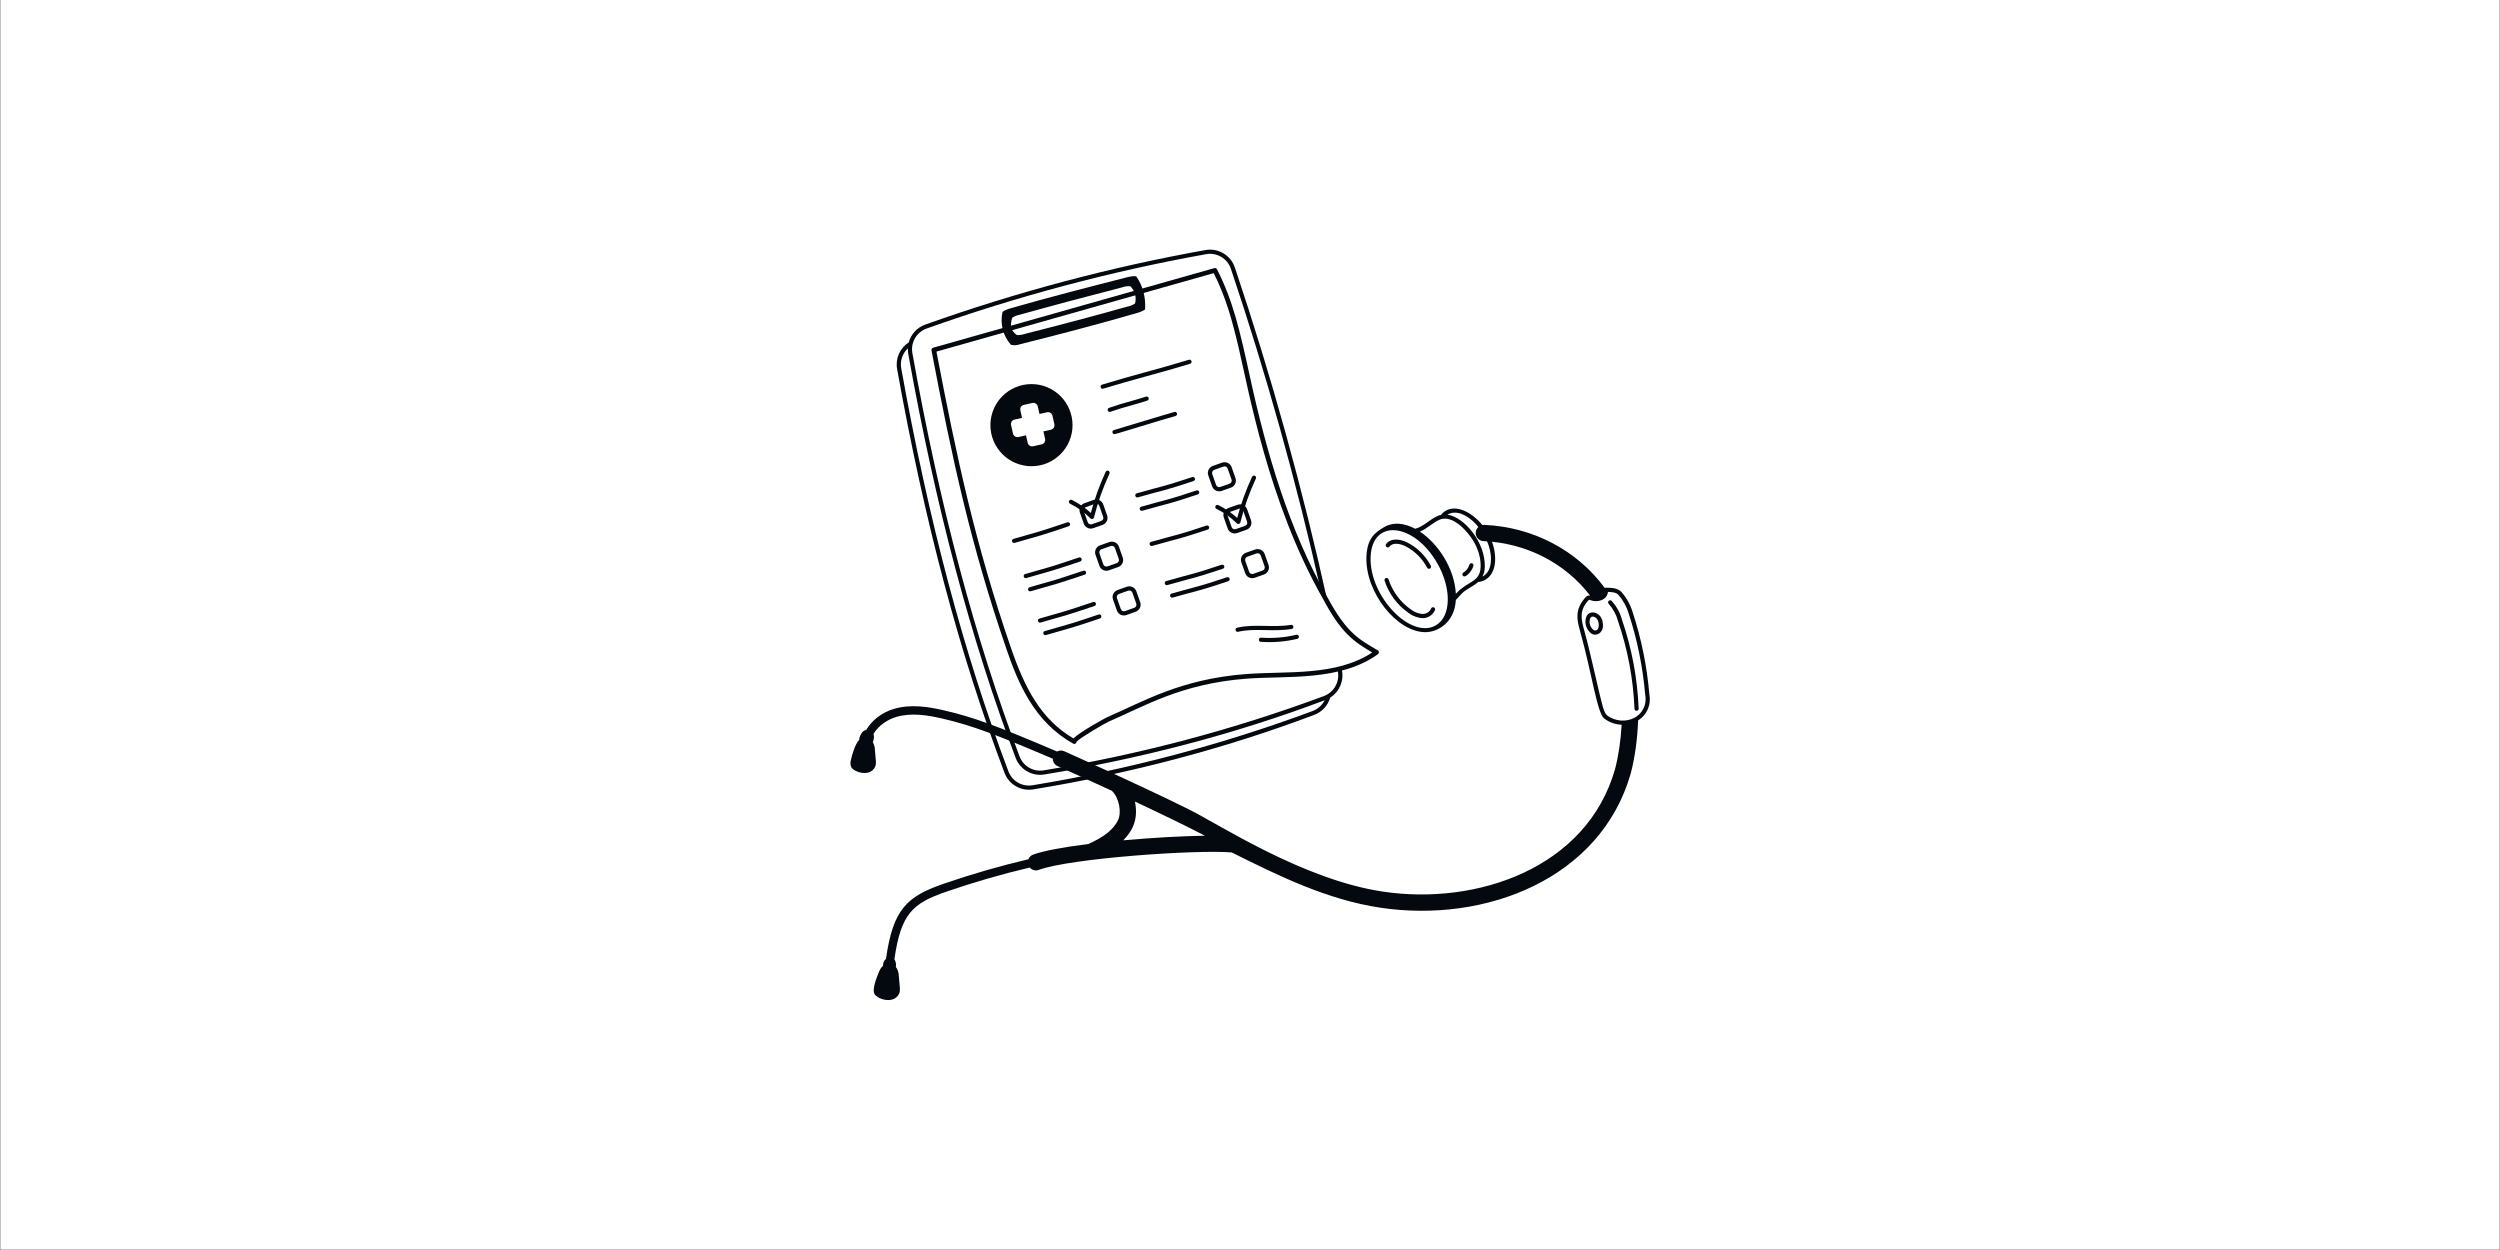 <svg version="1.2" preserveAspectRatio="xMidYMid meet" height="3456" viewBox="0 0 5184 2592" zoomAndPan="magnify" width="6912" xmlns:xlink="http://www.w3.org/1999/xlink" xmlns="http://www.w3.org/2000/svg"><rect x="0" y="0" width="5184" height="2592" fill="#808080" stroke="none"/><g id="24bbb8f761"><path d="M 1 0 L 5183 0 L 5183 2591 L 1 2591 Z M 1 0" style="stroke:none;fill-rule:nonzero;fill:#ffffff;fill-opacity:1;"></path><path d="M 2781.773 1385.676 C 2778.977 1386.414 2776.168 1387.117 2773.336 1387.777 C 2773.539 1388.801 2773.746 1389.824 2773.945 1390.848 C 2778.641 1413.062 2766.672 1435.105 2745.5 1443.281 C 2557.656 1513.066 2362.152 1564.918 2164.375 1597.367 C 2143.02 1601.012 2121.984 1588.973 2114.285 1568.762 C 2021.598 1323.715 1948.859 1050.078 1891.906 732.23 C 1888.012 710.215 1900.465 688.773 1921.5 681.23 C 2109.461 614.188 2304.375 562.336 2500.852 527.102 C 2522.945 522.945 2545.031 535.859 2552.262 557.113 C 2625.387 774.59 2687.738 997.574 2738.27 1222.125 C 2741.266 1227.793 2744.32 1233.457 2747.426 1239.117 C 2749.395 1242.711 2751.34 1246.152 2753.25 1249.477 C 2701.535 1014.766 2636.887 781.547 2560.477 554.324 C 2551.871 528.996 2525.559 513.645 2499.281 518.562 C 2302.371 553.875 2106.996 605.855 1918.582 673.066 C 1901.32 679.246 1888.922 693.301 1884.398 710.008 C 1866.297 721.645 1856.344 743.062 1860.215 765.059 C 1917.316 1083.332 1990.199 1357.344 2083.02 1602.762 C 2092.168 1626.879 2117.238 1641.223 2142.664 1636.852 C 2340.961 1604.367 2537.367 1553.273 2725.348 1482.305 C 2741.891 1476.066 2753.691 1462.57 2758.289 1446.578 C 2777.348 1434.637 2787.273 1411.867 2782.465 1389.105 C 2782.242 1387.957 2782.008 1386.82 2781.773 1385.676 Z M 2722.25 1474.199 C 2534.461 1544.047 2338.984 1595.891 2141.215 1628.285 C 2119.867 1631.973 2098.805 1619.93 2091.133 1599.684 C 1998.496 1354.766 1925.758 1081.266 1868.762 763.531 C 1866.012 747.914 1871.59 732.648 1882.551 722.375 C 1882.43 726.113 1882.691 729.922 1883.367 733.742 C 1940.418 1052.133 2013.301 1326.277 2106.172 1571.844 C 2115.336 1595.906 2140.426 1610.262 2165.809 1605.922 C 2363.488 1573.484 2559.418 1522.832 2746.828 1452.055 C 2741.844 1461.93 2733.289 1469.965 2722.25 1474.199 Z M 2722.25 1474.199" style="stroke:none;fill-rule:nonzero;fill:#040910;fill-opacity:1;"></path><path d="M 2225.332 1542 C 2144.277 1496.469 2111.504 1417.203 2087.152 1346.48 C 2012.504 1129.375 1974.375 950.855 1931.504 726.555 C 1931.035 724.102 1932.52 721.688 1934.934 721.012 L 2518.02 556 C 2520.23 555.375 2522.582 556.398 2523.625 558.457 C 2557.406 624.879 2571.371 687.281 2592.629 784.609 C 2626.23 938.438 2673.012 1098.707 2751.598 1236.738 C 2793.281 1315.438 2821.203 1327.152 2856.934 1348.5 C 2859.91 1350.281 2860.09 1354.523 2857.277 1356.555 C 2778.754 1413.141 2668.395 1400.977 2584.785 1407.312 C 2449.957 1417.602 2373.316 1464.254 2298.164 1496.711 C 2291.684 1499.539 2240.359 1529.445 2232.508 1537.75 C 2232.543 1541.496 2228.516 1543.797 2225.332 1542 Z M 1941.805 729.09 C 1984.277 951.113 2022.371 1128.438 2096.266 1343.348 C 2125.188 1427.34 2158.492 1491.598 2226.008 1531.273 C 2240.387 1516.59 2293.711 1488.129 2294.336 1487.859 C 2370.207 1455.074 2447.633 1408.09 2584.066 1397.688 C 2669.41 1391.215 2769.891 1402.738 2845.504 1352.953 C 2806.836 1330.441 2780.574 1312.02 2743.156 1241.371 C 2629.641 1042.016 2588.867 806.828 2568.168 719.727 C 2554.023 660.293 2541.527 615.902 2516.82 566.363 Z M 1941.805 729.09" style="stroke:none;fill-rule:nonzero;fill:#040910;fill-opacity:1;"></path><path d="M 2138.863 796.441 C 2091.828 796.441 2053.707 834.57 2053.707 881.598 C 2053.707 928.621 2091.836 966.754 2138.863 966.754 C 2185.891 966.754 2224.02 928.621 2224.02 881.598 C 2224.02 834.57 2185.891 796.441 2138.863 796.441 Z M 2179.199 891.012 L 2163.605 894.527 L 2167.117 910.113 C 2168.266 915.207 2165.07 920.266 2159.977 921.41 L 2142.289 925.395 C 2137.195 926.539 2132.137 923.348 2130.992 918.25 L 2127.477 902.668 L 2111.84 906.191 C 2106.746 907.336 2101.688 904.141 2100.543 899.047 L 2096.551 881.363 C 2095.402 876.27 2098.598 871.207 2103.691 870.062 L 2119.328 866.539 L 2115.797 850.895 C 2114.652 845.801 2117.844 840.742 2122.938 839.594 L 2140.625 835.613 C 2145.719 834.465 2150.777 837.66 2151.922 842.754 L 2155.457 858.398 L 2171.051 854.887 C 2176.145 853.742 2181.203 856.934 2182.348 862.027 L 2186.34 879.715 C 2187.484 884.809 2184.293 889.867 2179.199 891.012 Z M 2179.199 891.012" style="stroke:none;fill-rule:nonzero;fill:#040910;fill-opacity:1;"></path><path d="M 2285.234 797.602 C 2345.262 779.039 2405.172 764.512 2465.301 746.004 C 2467.594 745.281 2470.023 746.586 2470.727 748.875 C 2471.43 751.168 2470.145 753.598 2467.852 754.301 C 2407.578 772.852 2347.594 787.398 2287.797 805.898 C 2282.215 807.609 2279.836 799.277 2285.234 797.602 Z M 2285.234 797.602" style="stroke:none;fill-rule:nonzero;fill:#040910;fill-opacity:1;"></path><path d="M 2299.758 845.68 C 2331.336 834.66 2346.316 832.246 2376.41 822.414 C 2381.895 820.637 2384.539 828.887 2379.109 830.668 C 2349.18 840.445 2333.238 843.188 2302.613 853.879 C 2297.129 855.805 2294.395 847.547 2299.758 845.68 Z M 2299.758 845.68" style="stroke:none;fill-rule:nonzero;fill:#040910;fill-opacity:1;"></path><path d="M 2311.012 900.219 C 2306.004 900.219 2305.008 893.086 2309.82 891.703 C 2332.211 885.301 2412.785 860.43 2435.242 854.27 C 2437.535 853.625 2439.938 854.988 2440.582 857.305 C 2441.215 859.613 2439.852 862.008 2437.543 862.641 C 2400.906 872.691 2314.57 900.219 2311.012 900.219 Z M 2311.012 900.219" style="stroke:none;fill-rule:nonzero;fill:#040910;fill-opacity:1;"></path><path d="M 2166.52 1308.531 C 2226.016 1291.609 2216.555 1294.777 2278.117 1274.254 C 2280.418 1273.492 2282.848 1274.73 2283.602 1276.996 C 2284.355 1279.27 2283.133 1281.727 2280.859 1282.492 C 2219.141 1303.062 2228.688 1299.801 2168.898 1316.879 C 2163.293 1318.477 2161.062 1310.074 2166.52 1308.531 Z M 2166.52 1308.531" style="stroke:none;fill-rule:nonzero;fill:#040910;fill-opacity:1;"></path><path d="M 2155.418 1282.586 C 2215.062 1265.594 2205.5 1268.812 2266.922 1248.309 C 2269.195 1247.555 2271.648 1248.777 2272.406 1251.051 C 2273.16 1253.324 2271.938 1255.781 2269.664 1256.543 C 2208.031 1277.117 2217.465 1273.891 2157.797 1290.934 C 2152.191 1292.539 2149.961 1284.141 2155.418 1282.586 Z M 2155.418 1282.586" style="stroke:none;fill-rule:nonzero;fill:#040910;fill-opacity:1;"></path><path d="M 2364.344 1248.801 L 2356.309 1226.066 C 2353.469 1218.047 2344.629 1213.832 2336.617 1216.668 L 2317.336 1223.488 C 2309.301 1226.328 2305.082 1235.145 2307.938 1243.18 L 2315.973 1265.914 C 2318.246 1272.336 2324.262 1276.215 2330.508 1276.215 C 2334.285 1276.215 2335.438 1275.402 2354.938 1268.512 C 2362.957 1265.672 2367.18 1256.84 2364.336 1248.82 Z M 2352.047 1260.309 C 2332.809 1267.121 2331.16 1268.562 2327.609 1266.852 C 2324.242 1265.238 2324.809 1264.867 2316.113 1240.281 C 2314.871 1236.758 2316.719 1232.906 2320.227 1231.664 C 2340.09 1224.633 2340.055 1224.461 2341.746 1224.461 C 2344.531 1224.461 2347.145 1226.195 2348.125 1228.965 L 2356.16 1251.699 C 2357.402 1255.207 2355.555 1259.07 2352.047 1260.309 Z M 2352.047 1260.309" style="stroke:none;fill-rule:nonzero;fill:#040910;fill-opacity:1;"></path><path d="M 2134.871 1217.684 C 2194.395 1200.762 2184.648 1204.008 2246.461 1183.406 C 2248.742 1182.641 2251.191 1183.875 2251.945 1186.148 C 2252.699 1188.422 2251.477 1190.875 2249.203 1191.641 C 2187.176 1212.32 2196.57 1209.09 2137.25 1226.031 C 2131.645 1227.629 2129.422 1219.227 2134.871 1217.684 Z M 2134.871 1217.684" style="stroke:none;fill-rule:nonzero;fill:#040910;fill-opacity:1;"></path><path d="M 2125.809 1190.285 C 2185.043 1173.406 2175.777 1176.547 2237.309 1156.008 C 2239.586 1155.254 2242.039 1156.477 2242.797 1158.75 C 2243.551 1161.023 2242.328 1163.48 2240.055 1164.242 C 2178.422 1184.816 2187.863 1181.59 2128.188 1198.633 C 2122.578 1200.238 2120.352 1191.84 2125.809 1190.285 Z M 2125.809 1190.285" style="stroke:none;fill-rule:nonzero;fill:#040910;fill-opacity:1;"></path><path d="M 2294.293 1183.535 C 2287.941 1183.535 2281.973 1179.578 2279.734 1173.25 L 2271.695 1150.516 C 2268.852 1142.48 2273.059 1133.672 2281.102 1130.824 L 2300.379 1124.012 C 2308.395 1121.176 2317.223 1125.391 2320.066 1133.418 L 2328.102 1156.148 C 2330.941 1164.164 2326.723 1173 2318.695 1175.836 C 2298.207 1183.082 2297.809 1183.535 2294.293 1183.535 Z M 2283.992 1139.008 C 2280.539 1140.23 2278.613 1144.043 2279.871 1147.625 L 2287.906 1170.363 C 2289.148 1173.875 2293.02 1175.715 2296.523 1174.477 L 2315.797 1167.664 C 2319.305 1166.422 2321.152 1162.551 2319.918 1159.047 L 2311.883 1136.316 C 2310.633 1132.805 2306.766 1130.953 2303.266 1132.203 Z M 2283.992 1139.008" style="stroke:none;fill-rule:nonzero;fill:#040910;fill-opacity:1;"></path><path d="M 2101.602 1117.383 C 2161.289 1100.418 2151.758 1103.613 2213.199 1083.105 C 2215.473 1082.352 2217.93 1083.574 2218.684 1085.848 C 2219.438 1088.121 2218.215 1090.578 2215.941 1091.34 C 2154.172 1111.961 2163.52 1108.742 2103.98 1125.73 C 2098.371 1127.328 2096.152 1118.93 2101.602 1117.383 Z M 2101.602 1117.383" style="stroke:none;fill-rule:nonzero;fill:#040910;fill-opacity:1;"></path><path d="M 2295.707 1068.711 L 2287.672 1045.98 C 2284.844 1037.965 2276.062 1033.73 2267.984 1036.574 L 2248.707 1043.395 C 2240.672 1046.234 2236.457 1055.051 2239.312 1063.086 L 2247.348 1085.82 C 2249.586 1092.148 2255.547 1096.113 2261.906 1096.105 C 2265.363 1096.105 2265.301 1095.836 2286.309 1088.406 C 2294.328 1085.57 2298.555 1076.727 2295.707 1068.711 Z M 2287.258 1076.762 C 2285.539 1080.363 2283.629 1080.148 2264.137 1087.035 C 2260.613 1088.285 2256.762 1086.43 2255.52 1082.922 L 2247.484 1060.188 C 2246.246 1056.664 2248.094 1052.812 2251.598 1051.57 C 2272.297 1044.246 2271.504 1044.367 2273.129 1044.367 C 2275.879 1044.367 2278.5 1046.07 2279.488 1048.879 C 2288.168 1073.43 2288.863 1073.395 2287.258 1076.762 Z M 2287.258 1076.762" style="stroke:none;fill-rule:nonzero;fill:#040910;fill-opacity:1;"></path><path d="M 2261.191 1074.969 C 2248.805 1062.539 2234.559 1052.266 2218.84 1044.445 C 2216.699 1043.379 2215.82 1040.777 2216.891 1038.633 C 2217.957 1036.488 2220.566 1035.621 2222.703 1036.68 C 2237.023 1043.805 2250.188 1052.855 2261.926 1063.641 C 2269.695 1034.441 2280.047 1005.785 2292.742 978.375 C 2293.75 976.203 2296.328 975.258 2298.504 976.254 C 2300.676 977.262 2301.629 979.84 2300.621 982.02 C 2287.109 1011.203 2276.305 1041.801 2268.488 1072.973 C 2267.664 1076.242 2263.586 1077.363 2261.207 1074.977 Z M 2261.191 1074.969" style="stroke:none;fill-rule:nonzero;fill:#040910;fill-opacity:1;"></path><path d="M 2429.414 1230.793 C 2488.883 1213.828 2478.816 1218.82 2544.195 1196.992 C 2546.469 1196.238 2548.926 1197.473 2549.68 1199.734 C 2550.434 1202.008 2549.211 1204.465 2546.938 1205.23 C 2481.281 1227.148 2491.355 1222.152 2431.789 1239.133 C 2426.184 1240.746 2423.961 1232.34 2429.414 1230.793 Z M 2429.414 1230.793" style="stroke:none;fill-rule:nonzero;fill:#040910;fill-opacity:1;"></path><path d="M 2418.328 1204.855 C 2477.754 1187.898 2467.574 1192.906 2533.109 1171.055 C 2535.402 1170.301 2537.84 1171.523 2538.594 1173.797 C 2539.352 1176.07 2538.125 1178.527 2535.852 1179.289 C 2469.961 1201.254 2480.078 1196.262 2420.703 1213.195 C 2415.098 1214.809 2412.879 1206.398 2418.328 1204.855 Z M 2418.328 1204.855" style="stroke:none;fill-rule:nonzero;fill:#040910;fill-opacity:1;"></path><path d="M 2596.637 1198.957 C 2590.281 1198.957 2584.32 1195 2582.082 1188.672 L 2574.043 1165.938 C 2571.207 1157.91 2575.434 1149.086 2583.453 1146.246 L 2602.723 1139.434 C 2610.738 1136.598 2619.566 1140.824 2622.41 1148.844 L 2630.449 1171.578 C 2633.285 1179.598 2629.066 1188.43 2621.051 1191.27 C 2600.562 1198.516 2600.152 1198.965 2596.648 1198.965 Z M 2586.332 1154.43 C 2582.828 1155.672 2580.977 1159.531 2582.219 1163.047 L 2590.254 1185.773 C 2591.496 1189.281 2595.355 1191.137 2598.867 1189.887 L 2618.152 1183.078 C 2621.656 1181.836 2623.504 1177.973 2622.266 1174.461 L 2614.227 1151.723 C 2612.988 1148.219 2609.133 1146.359 2605.609 1147.609 L 2586.34 1154.422 Z M 2586.332 1154.43" style="stroke:none;fill-rule:nonzero;fill:#040910;fill-opacity:1;"></path><path d="M 2386.887 1123.648 C 2446.312 1106.691 2436.133 1111.699 2501.668 1089.848 C 2503.961 1089.086 2506.398 1090.328 2507.152 1092.59 C 2507.91 1094.867 2506.688 1097.32 2504.41 1098.086 C 2438.52 1120.047 2448.641 1115.059 2389.266 1131.988 C 2383.66 1133.605 2381.438 1125.195 2386.887 1123.648 Z M 2386.887 1123.648" style="stroke:none;fill-rule:nonzero;fill:#040910;fill-opacity:1;"></path><path d="M 2560.305 1106.203 C 2553.941 1106.203 2547.98 1102.238 2545.742 1095.914 L 2537.707 1073.176 C 2534.867 1065.16 2539.086 1056.324 2547.105 1053.488 L 2566.387 1046.676 C 2574.406 1043.836 2583.23 1048.055 2586.078 1056.082 L 2594.113 1078.816 C 2596.961 1086.852 2592.75 1095.66 2584.715 1098.508 C 2564.227 1105.754 2563.816 1106.203 2560.305 1106.203 Z M 2549.996 1061.68 C 2546.48 1062.918 2544.641 1066.781 2545.883 1070.297 L 2553.918 1093.031 C 2555.168 1096.539 2559.012 1098.395 2562.543 1097.145 C 2582.711 1090.027 2584.027 1090.289 2585.66 1086.879 C 2587.273 1083.52 2586.605 1083.555 2577.902 1058.98 C 2576.66 1055.465 2572.793 1053.625 2569.285 1054.867 Z M 2549.996 1061.68" style="stroke:none;fill-rule:nonzero;fill:#040910;fill-opacity:1;"></path><path d="M 2357.168 1022.957 C 2417.164 1005.844 2406.293 1011.078 2472.242 989.254 C 2474.527 988.488 2476.973 989.73 2477.727 992.012 C 2478.484 994.285 2477.25 996.742 2474.977 997.496 C 2408.504 1019.496 2419.648 1014.168 2359.551 1031.305 C 2353.945 1032.918 2351.727 1024.512 2357.176 1022.965 Z M 2357.168 1022.957" style="stroke:none;fill-rule:nonzero;fill:#040910;fill-opacity:1;"></path><path d="M 2366.344 1050.738 C 2425.832 1033.773 2415.73 1038.77 2481.129 1016.938 C 2483.391 1016.184 2485.855 1017.406 2486.613 1019.68 C 2487.367 1021.953 2486.145 1024.41 2483.871 1025.172 C 2418.145 1047.117 2428.277 1042.094 2368.723 1059.078 C 2363.117 1060.691 2360.895 1052.281 2366.344 1050.738 Z M 2366.344 1050.738" style="stroke:none;fill-rule:nonzero;fill:#040910;fill-opacity:1;"></path><path d="M 2561.91 991.449 L 2553.871 968.723 C 2551.027 960.688 2542.219 956.477 2534.184 959.316 L 2514.91 966.137 C 2506.891 968.973 2502.664 977.801 2505.504 985.828 L 2513.539 1008.562 C 2516.402 1016.668 2525.312 1020.781 2533.227 1017.961 L 2552.512 1011.148 C 2560.527 1008.312 2564.754 999.477 2561.91 991.449 Z M 2553.457 999.512 C 2551.738 1003.113 2549.707 1002.922 2530.34 1009.785 C 2526.805 1011.035 2522.961 1009.18 2521.723 1005.664 L 2513.684 982.938 C 2512.445 979.422 2514.293 975.562 2517.797 974.32 C 2537.125 967.5 2538.703 966.086 2542.234 967.777 C 2545.602 969.391 2545.031 969.754 2553.734 994.348 C 2554.332 996.051 2554.238 997.879 2553.457 999.512 Z M 2553.457 999.512" style="stroke:none;fill-rule:nonzero;fill:#040910;fill-opacity:1;"></path><path d="M 2564.781 1085.281 C 2552.391 1072.969 2538.141 1062.824 2522.441 1055.145 C 2520.289 1054.094 2519.395 1051.492 2520.453 1049.34 C 2521.512 1047.188 2524.117 1046.301 2526.258 1047.352 C 2540.57 1054.355 2553.734 1063.293 2565.484 1073.965 C 2573.199 1044.715 2583.559 1016.051 2596.324 988.652 C 2597.332 986.484 2599.918 985.539 2602.086 986.555 C 2604.258 987.559 2605.203 990.148 2604.188 992.316 C 2590.613 1021.449 2579.801 1052.047 2572.062 1083.242 C 2571.246 1086.508 2567.184 1087.645 2564.789 1085.273 Z M 2564.781 1085.281" style="stroke:none;fill-rule:nonzero;fill:#040910;fill-opacity:1;"></path><path d="M 2614.41 1330.91 C 2608.77 1330.512 2609.176 1321.953 2615.02 1322.25 C 2639.559 1323.969 2664.137 1321.965 2688.07 1316.281 C 2690.375 1315.734 2692.738 1317.172 2693.293 1319.5 C 2693.848 1321.832 2692.406 1324.168 2690.074 1324.723 C 2666.07 1330.414 2640.637 1332.75 2614.41 1330.91 Z M 2614.41 1330.91" style="stroke:none;fill-rule:nonzero;fill:#040910;fill-opacity:1;"></path><path d="M 2565.312 1301.633 C 2601.777 1293.031 2638.344 1302.055 2676.996 1295.688 C 2682.695 1294.773 2684.043 1303.324 2678.402 1304.25 C 2639.445 1310.656 2601.898 1301.91 2567.301 1310.074 C 2561.645 1311.438 2559.785 1302.934 2565.312 1301.633 Z M 2565.312 1301.633" style="stroke:none;fill-rule:nonzero;fill:#040910;fill-opacity:1;"></path><path d="M 2988.012 1067.668 C 2969.391 1071.797 2955.242 1090.672 2935.59 1096.055 C 2935.18 1096.168 2934.766 1096.27 2934.355 1096.383 C 2912.332 1084.617 2889.5 1081.875 2870.582 1092.801 C 2851.023 1104.105 2834.586 1116.543 2833.371 1155.395 C 2831.113 1228.523 2896.52 1310.883 2955.703 1310.883 C 2980 1310.883 3016.188 1292.277 3018.836 1244.012 C 3020.578 1242.109 3022.461 1240.098 3024.492 1237.973 C 3029.91 1232.305 3033.457 1227.664 3041.746 1222.445 C 3051.031 1216.598 3059.102 1212.32 3065.246 1206.793 C 3083.711 1205.023 3099.426 1190.332 3100.32 1161.648 C 3102.516 1090.871 3021.812 1025.875 2988.012 1067.652 Z M 2977.391 1296.676 C 2925.688 1326.52 2839.516 1237.051 2842.051 1155.672 C 2844.566 1074.375 2931.699 1083.66 2979.992 1167.324 C 3010.523 1220.191 3009.352 1278.219 2977.391 1296.676 Z M 3070.242 1174.996 C 3069.488 1207.816 3043.074 1204.898 3020.77 1229.312 C 3020.156 1229.988 3019.504 1230.691 3018.844 1231.41 C 3016.277 1179.422 2982.633 1127.762 2944.215 1102.285 C 2959.957 1095.949 2970.578 1083.938 2984.973 1077.699 C 3012.102 1065.969 3043.785 1102.465 3055.195 1121.785 C 3065.828 1139.766 3070.641 1157.598 3070.242 1174.996 Z M 3091.645 1161.398 C 3091.148 1177.191 3085.457 1189.02 3075.605 1194.703 C 3071.094 1197.316 3078.523 1192.457 3078.914 1175.195 C 3080.086 1124.18 3036.234 1072.051 3001.402 1067.242 C 3035.922 1046.148 3093.309 1108.055 3091.645 1161.398 Z M 3091.645 1161.398" style="stroke:none;fill-rule:nonzero;fill:#040910;fill-opacity:1;"></path><path d="M 3036.703 1195.348 C 3032.32 1195.348 3030.715 1189.594 3034.422 1187.309 C 3040.488 1183.57 3044.93 1177.746 3046.953 1170.926 C 3047.637 1168.625 3050.059 1167.324 3052.34 1167.992 C 3054.641 1168.672 3055.949 1171.082 3055.273 1173.383 C 3051.379 1186.555 3040.199 1195.336 3036.695 1195.336 Z M 3036.703 1195.348" style="stroke:none;fill-rule:nonzero;fill:#040910;fill-opacity:1;"></path><path d="M 2950.348 1281.789 C 2941.809 1281.789 2929.723 1277.996 2920.176 1270.5 C 2897.25 1254.539 2879.746 1230.902 2871.086 1204.094 C 2870.348 1201.812 2871.598 1199.367 2873.879 1198.629 C 2876.18 1197.898 2878.602 1199.148 2879.34 1201.422 C 2887.426 1226.441 2903.758 1248.492 2925.332 1263.52 C 2932.387 1269.051 2940.594 1272.305 2949.273 1273.074 C 2957.051 1273.562 2964.461 1269.004 2967.559 1261.715 C 2968.484 1259.512 2971.047 1258.488 2973.25 1259.426 C 2975.453 1260.363 2976.488 1262.914 2975.543 1265.117 C 2971.23 1275.254 2961.258 1281.789 2950.348 1281.789 Z M 2950.348 1281.789" style="stroke:none;fill-rule:nonzero;fill:#040910;fill-opacity:1;"></path><path d="M 2963.078 1179.508 C 2961.52 1179.508 2960.008 1178.668 2959.234 1177.184 C 2949.082 1157.789 2933.395 1142.324 2913.859 1132.457 C 2902.281 1126.711 2887.66 1124.762 2881.195 1133.402 C 2879.754 1135.32 2877.047 1135.711 2875.121 1134.281 C 2873.203 1132.848 2872.805 1130.121 2874.246 1128.203 C 2884.336 1114.703 2903.984 1117.871 2917.738 1124.699 C 2938.922 1135.398 2955.922 1152.148 2966.914 1173.156 C 2968.434 1176.055 2966.309 1179.508 2963.078 1179.508 Z M 2963.078 1179.508" style="stroke:none;fill-rule:nonzero;fill:#040910;fill-opacity:1;"></path><path d="M 3420.008 1438.664 C 3415.035 1381.18 3403.414 1324.227 3385.504 1269.48 C 3380.758 1253.852 3372.902 1239.68 3361.848 1227.074 C 3353.055 1218.828 3342.062 1218.957 3330.137 1218.578 C 3329.199 1218.551 3328.352 1218.793 3327.648 1219.234 C 3270.008 1140.754 3178.004 1092.668 3077.602 1088.383 C 3068.301 1087.973 3060.422 1095.219 3060.02 1104.523 C 3059.629 1113.836 3066.852 1121.707 3076.16 1122.105 C 3164.504 1125.871 3245.605 1167.438 3297.344 1235.117 C 3294.828 1234.406 3292.379 1234.562 3288.699 1237.562 C 3283.555 1242.969 3279.25 1249.098 3275.891 1255.812 C 3266.832 1274.316 3272.039 1292.938 3277.074 1310.953 C 3301.152 1397.297 3311.758 1479.164 3326.781 1490.16 C 3337.871 1498.367 3350.402 1502.379 3362.609 1502.801 C 3360.797 1535.691 3356.152 1567.355 3348.812 1595.344 C 3290.105 1800.359 3062.164 1878.043 2867.379 1848.809 C 2701.156 1823.961 2527.129 1708.852 2464.719 1678.035 C 2355.387 1624.051 2208.93 1558.723 2206.777 1557.77 C 2201.805 1555.555 2196.336 1555.938 2191.895 1558.332 C 2067.246 1505.223 2018.988 1487.086 1955.906 1472.621 C 1924.953 1465.559 1888.637 1459.699 1853.941 1469.859 C 1828.734 1477.238 1808 1493.527 1796.234 1513.504 C 1792.07 1514.465 1788.32 1516.965 1786.168 1520.914 C 1782.738 1526.414 1781.48 1530.719 1781.656 1534.277 C 1773.836 1541.246 1766.484 1565.742 1764.395 1576.008 C 1762.824 1580.887 1763.129 1586.137 1765.254 1590.805 C 1769.594 1600.344 1805.449 1613.836 1815.48 1588.07 C 1817.043 1581.379 1816.395 1579.508 1814.242 1555.59 C 1814.293 1549.785 1812.793 1544.203 1810.004 1539.199 C 1811.949 1533.367 1813.277 1527.387 1811.211 1521.93 C 1821.781 1504.234 1840.969 1491.766 1858.828 1486.531 C 1889.711 1477.488 1923.297 1482.992 1952.047 1489.559 C 2014.465 1503.871 2065.086 1522.996 2183.043 1573.277 C 2183.078 1579.707 2186.801 1585.832 2193.051 1588.617 C 2218.52 1599.969 2259.789 1618.625 2305.637 1639.844 C 2321.031 1654.926 2326.02 1684.664 2318.27 1700.832 C 2309.195 1719.766 2289.566 1735.473 2256.59 1750.219 C 2206.863 1756.414 2164.602 1763.91 2142.281 1772.137 C 2137.598 1773.867 2134.145 1777.449 2132.441 1781.754 C 2073.129 1795.727 2014.5 1812.664 1956.844 1832.527 C 1881.016 1858.684 1851.781 1884.734 1837.195 1988.27 C 1832.742 1991.898 1831.016 1996.949 1831.121 2002.691 C 1826.094 2006.648 1823.492 2013.062 1821.445 2018.164 C 1817.375 2028.32 1807.359 2053.242 1813.938 2062.059 C 1822.66 2073.789 1856.172 2082.512 1865.242 2058.422 C 1866.758 2051.82 1866.188 2050.023 1863.906 2025.195 C 1864.016 2017.418 1861.086 2009.191 1857.598 2005.043 C 1858.688 2001.27 1857.785 1993.84 1854.645 1989.137 C 1868.148 1894.488 1892.176 1873.191 1962.504 1848.945 C 2019.238 1829.402 2076.922 1812.715 2135.281 1798.938 C 2139.73 1804.168 2147.133 1806.348 2153.973 1803.82 C 2219.578 1779.617 2481.918 1761.359 2554.242 1767.645 C 2651.473 1816.195 2752.066 1865.738 2862.391 1882.219 C 3080.5 1914.941 3319.047 1821.957 3381.371 1604.309 C 3390.137 1570.871 3395.352 1532.949 3396.801 1493.848 C 3413.758 1483.199 3424.5 1463.742 3420.008 1438.68 Z M 2329.316 1742.484 C 2351.309 1719.891 2360.195 1695.434 2353.398 1662.086 C 2405.754 1686.68 2459.051 1712.391 2498.449 1732.898 C 2451.199 1733.633 2389.188 1737.09 2329.328 1742.477 Z M 3332.309 1483.449 C 3325.477 1475.648 3324.801 1473.809 3305.934 1392.074 C 3299.93 1366.055 3292.691 1334.66 3285.438 1308.617 C 3278.199 1282.75 3274.504 1265.273 3294.574 1243.926 C 3294.93 1243.637 3295.184 1243.457 3295.184 1243.457 C 3295.504 1243.535 3296.207 1243.84 3296.727 1244.055 C 3311.75 1250.52 3332.508 1244.637 3334.262 1227.402 C 3342.879 1227.715 3350.324 1228.141 3355.609 1233.086 C 3365.551 1244.461 3372.809 1257.551 3377.223 1272.086 C 3394.961 1326.285 3406.441 1382.578 3411.406 1439.785 C 3419.738 1486.609 3367.66 1509.207 3332.297 1483.441 Z M 3332.309 1483.449" style="stroke:none;fill-rule:nonzero;fill:#040910;fill-opacity:1;"></path><path d="M 3389.262 1469.695 C 3386.727 1407.648 3375.219 1346.41 3355.062 1287.688 C 3351.441 1274.289 3344.75 1262.035 3335.605 1251.969 C 3333.992 1250.199 3334.129 1247.449 3335.898 1245.844 C 3337.688 1244.238 3340.422 1244.359 3342.035 1246.137 C 3352.102 1257.219 3359.477 1270.715 3363.367 1285.152 C 3383.707 1344.395 3395.371 1406.461 3397.938 1469.34 C 3398.172 1475.188 3389.496 1475.391 3389.27 1469.695 Z M 3389.262 1469.695" style="stroke:none;fill-rule:nonzero;fill:#040910;fill-opacity:1;"></path><path d="M 3300.148 1313.93 C 3289.109 1305.848 3284.77 1291.652 3289.301 1279.207 C 3295.348 1262.598 3322.406 1268.812 3323.75 1293.562 C 3326.059 1310.516 3311.602 1320.695 3300.148 1313.93 Z M 3297.449 1282.211 C 3294.133 1291.02 3297.344 1301.129 3304.918 1306.699 C 3307.629 1308.277 3311.594 1307.254 3313.414 1304.191 C 3316.738 1297.578 3315.203 1288.855 3311.496 1283.426 C 3308.129 1278.633 3299.746 1276.102 3297.449 1282.211 Z M 3297.449 1282.211" style="stroke:none;fill-rule:nonzero;fill:#040910;fill-opacity:1;"></path><path d="M 2356.449 573.562 C 2355.219 571.809 2346.82 572.445 2337.16 574.918 C 2251.996 596.68 2171.133 617.559 2096.055 639.152 C 2086.402 641.926 2078.984 645.512 2078.699 647.543 C 2073.465 671.555 2079.98 696.633 2096.254 715.055 C 2102.676 716.523 2109.383 716.055 2115.543 713.703 C 2199.258 692.867 2280.094 671.52 2357.328 649.184 C 2366.977 646.398 2374.371 642.812 2374.492 640.789 C 2375.914 616.969 2370.145 593.113 2356.461 573.57 Z M 2353.562 629.406 C 2348.902 632.52 2343.645 634.656 2338.133 635.672 C 2269.949 654.961 2198.773 673.672 2125.09 692.379 C 2119.832 694.246 2114.27 695.062 2108.695 694.793 C 2095.871 686.02 2093.84 673.672 2099.055 658.727 C 2103.855 655.691 2109.191 653.59 2114.781 652.559 C 2181.035 634.039 2252.117 615.141 2326.953 595.848 C 2332.336 593.949 2338.035 593.133 2343.738 593.434 C 2353.344 602.73 2357.121 616.52 2353.578 629.406 Z M 2353.562 629.406" style="stroke:none;fill-rule:nonzero;fill:#040910;fill-opacity:1;"></path></g></svg>